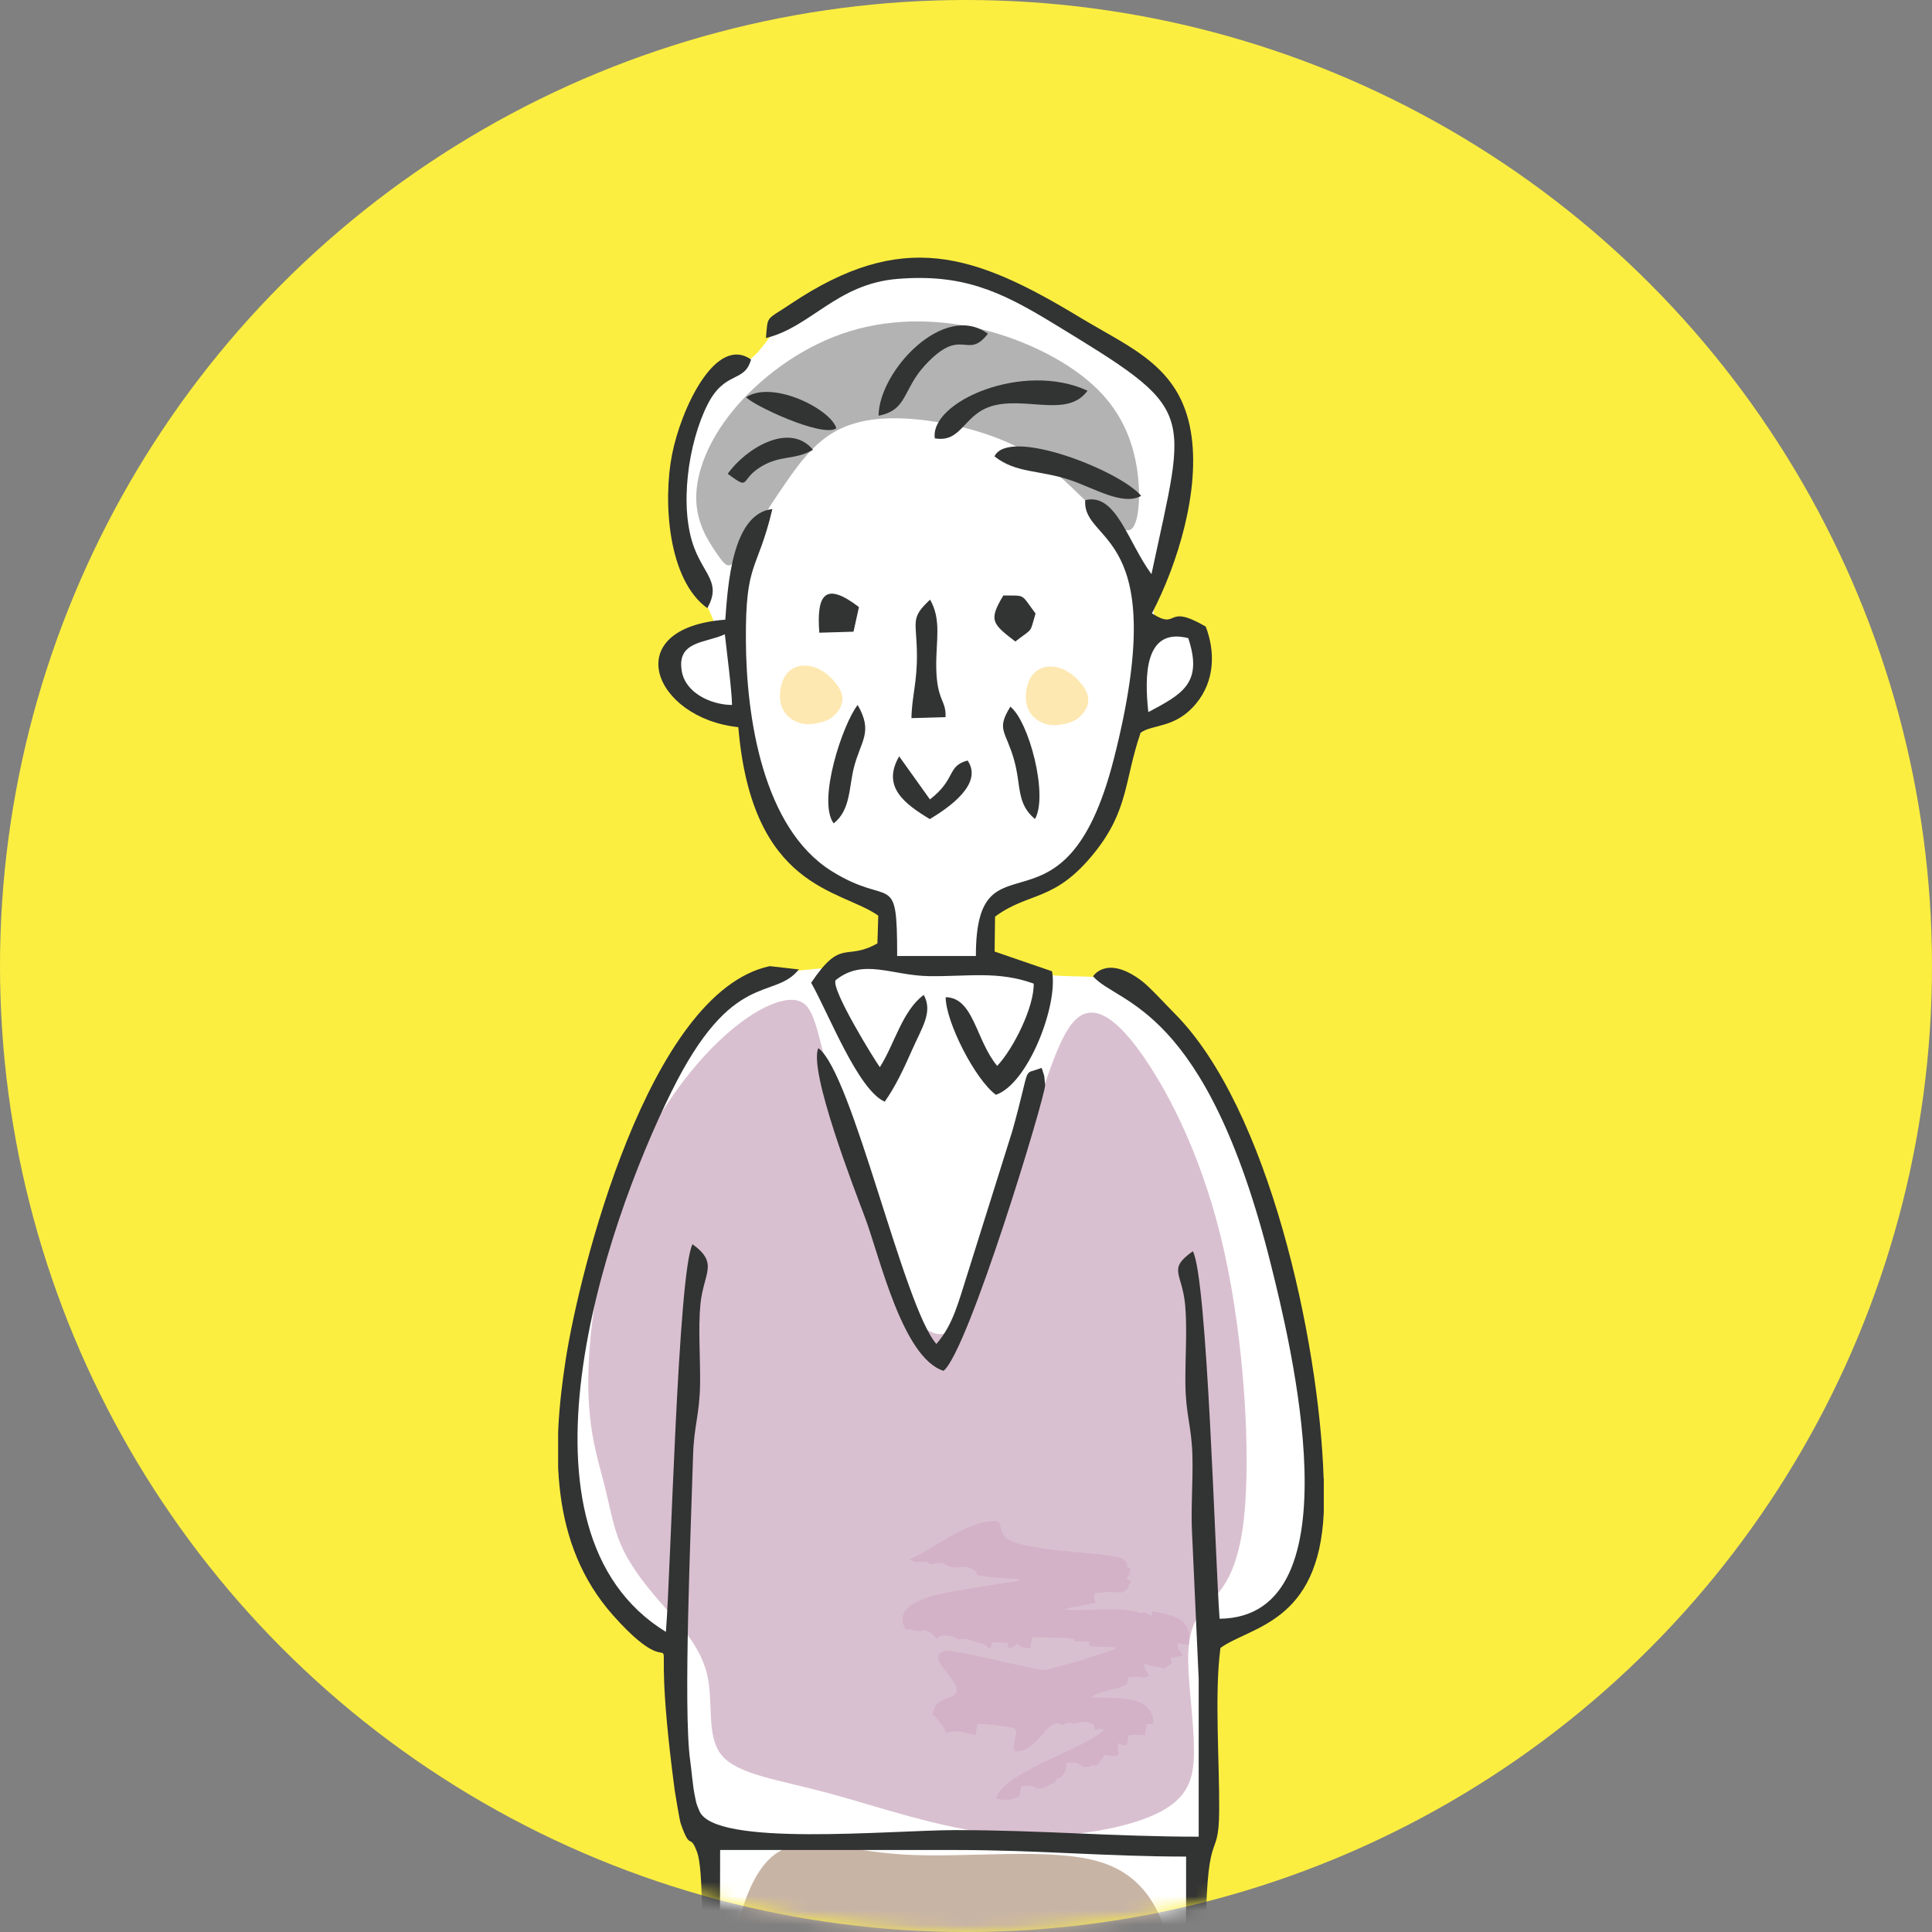 <svg width="135" height="135" viewBox="0 0 135 135" fill="none" xmlns="http://www.w3.org/2000/svg">
<rect x="0" y="0" width="135" height="135" fill="#808080" stroke="none"/>
<circle cx="67.5" cy="67.5" r="67.5" fill="#FBEE40"/>
<mask id="mask0_2079_106511" style="mask-type:alpha" maskUnits="userSpaceOnUse" x="0" y="0" width="135" height="135">
<circle cx="67.5" cy="67.5" r="67.5" fill="#FBEE40"/>
</mask>
<g mask="url(#mask0_2079_106511)">
<g clip-path="url(#clip0_2079_106511)">
<path fill-rule="evenodd" clip-rule="evenodd" d="M46.92 46.04C46.98 45.56 47.11 44.94 47.53 44.55C47.96 44.16 48.68 43.99 49.17 43.92C49.66 43.85 49.93 43.86 49.92 43.62C49.92 43.38 49.63 42.87 49.22 41.9C48.81 40.93 48.28 39.49 47.96 37.92C47.64 36.36 47.52 34.67 47.56 33.11C47.6 31.55 47.79 30.1 48.33 28.9C48.87 27.7 49.77 26.73 50.58 26.15C51.39 25.58 52.13 25.4 52.74 24.83C53.35 24.26 53.85 23.31 54.78 22.46C55.7 21.61 57.06 20.88 58.61 20.26C60.17 19.65 61.93 19.16 63.7 18.96C65.47 18.76 67.22 18.83 69.07 19.42C70.92 20.01 72.87 21.12 74.73 22.29C76.59 23.45 78.36 24.67 79.62 25.66C80.88 26.64 81.64 27.4 82.18 28.56C82.72 29.73 83.05 31.32 82.93 32.93C82.81 34.55 82.25 36.19 81.82 37.6C81.39 39 81.1 40.16 80.9 40.95C80.7 41.74 80.6 42.17 80.61 42.61C80.61 43.05 80.73 43.51 81.16 43.72C81.59 43.93 82.35 43.88 82.86 43.95C83.37 44.02 83.63 44.19 83.79 44.63C83.96 45.07 84.03 45.77 83.76 46.62C83.49 47.47 82.89 48.45 82.43 49.04C81.97 49.62 81.65 49.8 81.32 49.95C80.99 50.1 80.65 50.23 80.26 50.38C79.87 50.52 79.43 50.69 78.87 51.91C78.31 53.14 77.63 55.43 76.91 57.05C76.19 58.67 75.43 59.63 74.28 60.5C73.13 61.37 71.59 62.15 70.66 62.62C69.74 63.08 69.43 63.23 69.24 63.5C69.06 63.77 68.99 64.18 68.93 64.76C68.87 65.34 68.81 66.09 68.78 66.46C68.76 66.706 68.85 66.86 69.05 66.92C69.35 67.01 69.94 67.18 70.51 67.37C71.08 67.56 71.63 67.77 72.18 67.92C72.73 68.07 73.28 68.15 74.1 68.19C74.92 68.23 76 68.22 76.79 68.29C77.58 68.36 78.09 68.51 79.1 69.22C80.11 69.93 81.62 71.21 83.17 73.54C84.72 75.87 86.31 79.26 87.35 81.77C88.38 84.27 88.86 85.89 89.43 88.33C90 90.77 90.67 94.03 91.09 96.53C91.52 99.04 91.71 100.79 91.82 102.67C91.93 104.55 91.97 106.56 91.72 108.05C91.46 109.55 90.91 110.54 90.04 111.39C89.17 112.24 87.98 112.95 87.1 113.39C86.22 113.83 85.64 114.01 85.24 114.13C84.85 114.24 84.64 114.3 84.55 114.47C84.46 114.64 84.48 114.93 84.49 116.68C84.5 118.44 84.51 121.67 84.53 123.79C84.55 125.91 84.58 126.93 84.53 127.6C84.48 128.27 84.35 128.61 84.16 128.77C83.97 128.94 83.71 128.94 83.58 129.08C83.45 129.22 83.46 129.5 83.48 130.8C83.51 132.11 83.55 134.44 83.63 137.19C83.72 139.94 83.84 143.12 83.7 146.95C83.56 150.78 83.16 155.27 82.77 159.27C82.39 163.27 82.03 166.77 81.34 170.91C80.65 175.06 79.65 179.84 78.84 183.98C78.03 188.12 77.43 191.6 77.1 193.53C76.77 195.46 76.71 195.84 76.58 196.03C76.44 196.22 76.22 196.23 76.1 196.35C75.98 196.47 75.96 196.7 76.29 196.98C76.62 197.27 77.29 197.61 78.33 198.15C79.36 198.7 80.75 199.45 81.79 200.21C82.83 200.97 83.52 201.73 83.89 202.42C84.26 203.11 84.32 203.72 84.21 204.14C84.1 204.56 83.84 204.79 83.24 204.89C82.64 204.98 81.71 204.95 80.23 205C78.75 205.06 76.71 205.21 74.77 205.16C72.83 205.11 70.97 204.86 69.91 204.63C68.85 204.4 68.59 204.19 68.39 203.96C68.18 203.73 68.03 203.48 67.9 202.42C67.77 201.35 67.67 199.46 67.62 198.33C67.57 197.19 67.56 196.81 67.32 196.62C67.08 196.43 66.6 196.44 66.22 196.44C65.84 196.44 65.55 196.43 65.41 196.55C65.27 196.67 65.26 196.92 65.28 198.05C65.3 199.18 65.35 201.19 65.27 202.39C65.19 203.6 64.98 204 63.91 204.27C62.85 204.54 60.93 204.68 59.11 204.78C57.29 204.87 55.58 204.92 53.99 204.86C52.4 204.8 50.95 204.64 50.12 204.37C49.29 204.1 49.09 203.73 48.97 203.4C48.85 203.07 48.8 202.76 49.03 202.38C49.26 202 49.77 201.53 51.03 200.66C52.28 199.79 54.27 198.51 55.39 197.71C56.5 196.91 56.73 196.58 56.76 196.37C56.79 196.16 56.61 196.06 56.52 195.97C56.43 195.87 56.41 195.77 56.13 194.12C55.85 192.47 55.31 189.27 54.52 184.88C53.73 180.49 52.71 174.92 51.9 169.71C51.1 164.5 50.52 159.65 50.16 154.8C49.8 149.95 49.66 145.09 49.62 140.79C49.58 136.48 49.64 132.73 49.64 130.75C49.64 128.77 49.6 128.57 49.4 128.46C49.2 128.35 48.84 128.35 48.64 128.23C48.44 128.11 48.39 127.88 48.18 126.45C47.98 125.02 47.62 122.39 47.44 120.61C47.26 118.83 47.25 117.89 47.25 117.19C47.25 116.49 47.25 116.03 47.05 115.74C46.84 115.44 46.42 115.31 45.78 114.79C45.15 114.27 44.3 113.35 43.45 112.29C42.6 111.22 41.74 110 41.15 108.82C40.56 107.64 40.25 106.49 39.97 105.2C39.69 103.91 39.46 102.46 39.57 100.41C39.68 98.36 40.12 95.7 40.58 93.45C41.03 91.2 41.49 89.36 42.19 86.91C42.88 84.45 43.81 81.38 44.81 78.81C45.81 76.24 46.88 74.18 48.03 72.66C49.18 71.14 50.42 70.17 51.42 69.51C52.42 68.85 53.2 68.51 53.78 68.29C54.36 68.06 54.75 67.95 55.5 67.86C56.24 67.76 57.34 67.68 58.26 67.58C59.18 67.49 59.93 67.38 60.56 67.33C61.19 67.28 61.71 67.29 61.92 67.15C62.13 67.01 62.04 66.73 61.99 66.09C61.94 65.45 61.93 64.46 61.87 63.91C61.8 63.36 61.68 63.24 61.37 63.1C61.06 62.96 60.57 62.81 59.73 62.5C58.89 62.19 57.72 61.73 56.79 61.02C55.86 60.31 55.18 59.35 54.47 58.05C53.76 56.75 53.03 55.11 52.61 53.75C52.19 52.39 52.1 51.32 51.86 50.77C51.62 50.22 51.23 50.18 50.8 50.09C50.37 50 49.89 49.86 49.29 49.52C48.7 49.18 47.99 48.65 47.56 48.23C47.13 47.81 46.98 47.51 46.9 47.19C46.82 46.87 46.81 46.54 46.87 46.06L46.92 46.04ZM65.99 190.92C65.79 190.15 65.54 189.13 65.29 187.69C65.04 186.25 64.79 184.37 64.57 182.15C64.35 179.92 64.16 177.34 64.24 173.52C64.32 169.7 64.66 164.63 64.96 160.65C65.26 156.67 65.5 153.79 65.72 152.25C65.94 150.71 66.13 150.52 66.4 150.82C66.67 151.12 67.01 151.9 67.47 154.29C67.93 156.68 68.5 160.68 68.75 164.5C69 168.32 68.92 171.97 68.75 175.27C68.59 178.57 68.34 181.51 67.95 184.37C67.56 187.23 67.02 190 66.68 191.12C66.33 192.24 66.18 191.7 65.98 190.93L65.99 190.92Z" fill="white"/>
<path fill-rule="evenodd" clip-rule="evenodd" d="M52.7 37.12C53.34 36.08 54.1 34.89 54.97 33.64C55.84 32.39 56.82 31.07 58.18 30.25C59.55 29.43 61.31 29.1 63.64 29.27C65.97 29.44 68.88 30.11 71.07 31.23C73.26 32.35 74.73 33.92 75.79 34.93C76.85 35.94 77.5 36.4 78.04 36.74C78.58 37.07 79 37.28 79.28 36.66C79.57 36.04 79.72 34.59 79.46 32.83C79.2 31.07 78.53 29.01 76.67 27.18C74.81 25.35 71.75 23.77 68.52 22.99C65.29 22.22 61.89 22.25 58.82 23.33C55.75 24.4 53.02 26.5 51.24 28.66C49.46 30.82 48.64 33.04 48.65 34.79C48.65 36.54 49.5 37.82 50.04 38.61C50.58 39.4 50.81 39.69 51.19 39.39C51.56 39.09 52.07 38.18 52.71 37.13L52.7 37.12Z" fill="#B3B3B3"/>
<path fill-rule="evenodd" clip-rule="evenodd" d="M64.6 194.49C64.22 195.67 62.84 195.72 61.62 195.1C60.4 194.48 59.33 193.19 57.59 188.71C55.85 184.23 53.45 176.56 52.01 168.04C50.58 159.52 50.12 150.15 50.46 143.12C50.8 136.09 51.95 131.41 53.96 129.72C55.97 128.03 58.83 129.33 63.19 129.59C67.54 129.85 73.38 129.06 76.82 130.09C80.26 131.12 81.31 133.98 81.98 136.86C82.66 139.74 82.96 142.64 81.85 151.94C80.74 161.23 78.22 176.91 76.54 185.26C74.86 193.61 74.03 194.62 72.77 194.18C71.5 193.74 69.8 191.83 69.99 186.59C70.18 181.34 72.25 172.75 72.12 165.55C71.98 158.35 69.64 152.55 68.46 149.65C67.68 147.717 66.94 148.01 66.24 150.53C65.2 154.31 63.11 161.87 62.52 168.87C61.93 175.86 62.85 182.29 63.62 186.66C64.38 191.03 65 193.34 64.61 194.52L64.6 194.49Z" fill="#C8B4A5"/>
<path fill-rule="evenodd" clip-rule="evenodd" d="M55.72 69.91C54.58 69.63 52.46 70.6 50.14 72.84C47.82 75.08 45.3 78.6 43.63 82.96C41.97 87.32 41.16 92.52 41.11 96.15C41.05 99.78 41.74 101.85 42.18 103.55C42.62 105.25 42.81 106.59 43.36 107.89C43.92 109.19 44.83 110.45 46.08 111.89C47.32 113.32 48.89 114.93 49.39 116.92C49.89 118.91 49.31 121.28 50.42 122.64C51.53 124 54.32 124.34 57.86 125.29C61.4 126.24 65.68 127.78 69.94 128.18C74.2 128.58 78.45 127.84 80.76 126.76C83.06 125.68 83.43 124.27 83.43 122.34C83.43 120.41 83.06 117.96 83.03 116.2C82.99 114.44 83.28 113.37 84.14 112.39C85 111.41 86.43 110.54 86.92 106.12C87.41 101.7 86.95 93.75 85.55 87.48C84.16 81.21 81.82 76.62 79.95 73.9C78.08 71.18 76.66 70.34 75.57 70.94C74.48 71.53 73.72 73.56 72.46 77.38C71.2 81.2 69.45 86.82 68.2 89.87C66.95 92.92 66.2 93.42 65.33 93.17C64.45 92.92 63.45 91.93 62.07 88.49C60.69 85.04 58.95 79.14 57.99 75.43C57.03 71.72 56.87 70.2 55.73 69.92L55.72 69.91Z" fill="#D9C0D0"/>
<path fill-rule="evenodd" clip-rule="evenodd" d="M76.55 111.98C76.44 111.62 76.46 111.82 76.49 111.32C76.87 111.29 77.08 111.25 77.57 111.24C78.13 111.24 77.82 111.3 78.45 111.27L78.81 111.02C78.96 110.62 78.81 110.83 79.05 110.49L78.74 110.36C78.88 110.01 78.92 110.03 79 109.61C78.63 109.43 78.79 109.64 78.74 109.22C78.63 109.08 78.75 109.13 78.51 108.98C78.35 108.88 78.61 108.96 78.16 108.82C78.14 108.82 78.11 108.81 78.08 108.8L76.85 108.61C75.94 108.48 72.46 108.35 70.72 107.71C69.63 107.31 70.17 106.26 69.52 106.28C67.41 106.31 65.17 108.3 63.52 108.97C64.11 109.2 63.77 109.14 64.35 109.13C65.35 109.11 64.42 109.15 65.01 109.28C65.18 109.32 65.07 109.28 65.4 109.24C65.58 109.22 65.86 109.14 66.19 109.41C67.08 109.74 67.13 109.3 67.83 109.59C68.12 109.7 67.83 109.54 68.05 109.72C68.27 109.89 68.17 109.59 68.25 110.07C69.81 110.31 70.74 110.29 71.28 110.37C71.25 110.39 71.19 110.37 71.17 110.42C71.12 110.52 70.3 110.59 70.18 110.6L66.42 111.23C65.26 111.46 62.25 112.03 63.26 113.85H63.64C63.73 113.88 63.93 113.94 64.08 113.97C64.39 113.97 64.35 113.97 64.58 113.88C65.47 114.42 64.26 113.31 65.46 114.5C65.62 114.39 65.5 114.25 66.3 114.3C66.52 114.33 66.52 114.33 66.73 114.41C66.76 114.41 66.8 114.51 66.83 114.48C66.85 114.45 66.89 114.53 66.91 114.56C67.72 114.5 67.34 114.45 68.06 114.69C68.33 114.78 68.5 114.78 68.74 114.9C69.19 115.13 68.98 115.1 69.08 115.22L69.26 115.09L69.31 114.77C70.01 114.72 69.81 114.82 70.44 114.78L70.39 115.1L70.71 115.15L71.09 114.86L71.37 115.09L72 115.19L72.12 114.4L74.43 114.45C74.6 114.45 74.66 114.45 74.84 114.5C75.18 114.59 75 114.56 75.16 114.7C75.77 114.65 75.77 114.78 76.14 114.69L76.09 115.01C77.02 115.15 77.22 115.02 78.02 115.14C77.62 115.39 76.93 115.57 76.47 115.71C75.89 115.9 75.32 116.1 74.75 116.24C74.1 116.39 73.75 116.53 73.11 116.68C72.58 116.81 66.61 115.18 66.01 115.36C64.3 115.88 68.14 117.98 66.36 118.6C65.7 118.83 65.3 118.99 65.15 119.82C65.47 120 65.28 119.9 65.49 120.13C65.76 120.41 66.01 120.72 66.09 121.1C67.02 120.83 67.31 121.07 68.17 121.26L68.29 120.47C68.92 120.42 70.12 120.62 70.8 120.74C71.41 120.85 70.36 122.44 71.1 122.38C72.69 122.26 73.19 119.83 74.28 120.57C74.48 120.44 74.37 120.4 74.79 120.38C75.28 120.36 74.58 120.57 75.28 120.39C75.69 120.36 75.71 120.25 76.08 120.36C76.44 120.47 76.46 120.52 76.5 120.9C76.81 120.8 76.72 120.81 77.16 120.84C75.9 122.21 70.07 123.78 69.61 125.69H69.63L70.02 125.75C70.29 125.79 70.55 125.79 70.86 125.67C71.18 125.56 71.12 125.54 71.26 125.45L71.36 124.82C71.92 124.78 71.99 124.66 72.47 124.99C73.1 124.94 73.21 124.8 73.71 124.53C74.07 123.87 73.8 124.63 74.28 124.01C74.53 123.69 74.46 123.66 74.53 123.19C74.94 123.16 75.08 123.1 75.45 123.29C75.73 123.44 75.54 123.51 75.99 123.47C76.45 123.43 75.78 123.34 76.61 123.37L76.79 123.21L77.2 122.62L77.83 122.72L78.17 122.61C78.14 122.24 78.1 122.23 78.13 121.8C78.62 121.98 78.35 122 78.76 121.89L78.86 121.26C79.36 121.22 79.34 121.18 80 121.26L80.12 120.49C80.44 120.46 80.37 120.49 80.62 120.4C80.46 118.33 78.05 118.72 76.19 118.59L76.71 118.34C76.91 118.26 77.19 118.18 77.4 118.13C78.07 117.96 78.16 117.97 78.76 117.69L78.83 117.21C79.31 117.17 79.34 117.13 79.96 117.22L80.3 117.11C80.06 116.6 80.01 116.85 79.95 116.24C80.46 116.43 80.22 116.35 80.68 116.44C81.07 116.52 81.15 116.47 81.33 116.62L81.9 116.22L81.79 115.88C82.09 115.79 82.33 115.77 82.63 115.68C82.39 115.17 82.34 115.42 82.28 114.82L83.07 114.94C83.33 113.2 82.23 112.86 80.51 112.6L80.46 112.92C79.74 112.43 79.89 112.9 79.37 112.59C77.4 112.29 76.04 112.59 74.36 112.48C74.39 112.46 74.46 112.4 74.47 112.44C74.48 112.47 74.56 112.41 74.58 112.4C74.61 112.4 74.76 112.34 74.81 112.33L76.54 112.01L76.55 111.98Z" fill="#D3B2C7"/>
<path fill-rule="evenodd" clip-rule="evenodd" d="M71.75 49.26C71.58 48.59 71.73 47.66 72.17 47.13C72.61 46.6 73.32 46.48 73.96 46.65C74.6 46.82 75.16 47.29 75.53 47.74C75.9 48.19 76.09 48.63 76.04 49.05C75.99 49.47 75.71 49.87 75.39 50.14C75.06 50.4 74.69 50.53 74.27 50.61C73.85 50.69 73.38 50.72 72.9 50.53C72.42 50.34 71.92 49.94 71.75 49.27V49.26Z" fill="#FEE8B1"/>
<path fill-rule="evenodd" clip-rule="evenodd" d="M54.57 49.19C54.4 48.52 54.55 47.59 54.99 47.06C55.43 46.53 56.14 46.41 56.78 46.58C57.42 46.75 57.98 47.22 58.35 47.67C58.72 48.12 58.91 48.56 58.86 48.98C58.81 49.4 58.53 49.8 58.21 50.07C57.88 50.33 57.51 50.46 57.09 50.54C56.67 50.62 56.2 50.65 55.72 50.46C55.24 50.27 54.74 49.87 54.57 49.2V49.19Z" fill="#FEE8B1"/>
<path fill-rule="evenodd" clip-rule="evenodd" d="M49.69 203.84C49.45 201.42 53.27 199.57 55.2 198.48C59.56 196.03 59.78 196.97 64.44 197.33L64.5 203.11C62.5 204.6 52.34 204.73 49.68 203.84H49.69ZM92.5 103.31V105.68C92.15 113.41 87.4 113.63 85.28 115.15C84.85 118.35 85.22 123.14 85.19 126.54C85.16 130.47 84.24 126.92 84.24 136.61C84.24 157 83.95 158.08 80.63 178.02C79.91 182.33 77.24 193.12 77.45 196.63C79.6 199 85.39 199.92 84.37 204.67C83.59 205.05 82.45 205.33 81.12 205.51H72.53C70.5 205.27 68.71 204.86 67.57 204.29C66.92 202.33 67.11 198.48 66.35 197.16C64.27 200.79 69.13 205.08 60.5 205.51H51.6C50.02 205.26 48.74 204.76 48.21 203.83C48.5 201.22 51.18 199.15 53.37 198.03C57.22 196.05 55.62 194.79 54.88 190.35C52.18 173.99 50.44 169.38 48.94 151.28C48.61 147.26 49.53 131.66 48.72 129.45C48.18 127.97 48.27 129.47 47.56 127.4C47.49 127.19 47.18 125.36 47.14 125.06C45.1 109.61 48.54 119.3 42.82 112.85C38.41 107.87 38.57 101.24 39.52 95.06C40.46 88.95 45.3 69.32 53.79 67.51L55.82 67.74C54.07 69.94 51.19 67.64 46.92 76.28C42.19 85.84 35.07 106.98 46.53 114.03C46.88 109.71 47.37 88.93 48.39 86.94C50.25 88.29 49.16 88.93 48.94 91.15C48.78 92.84 48.94 94.93 48.92 96.66C48.89 98.85 48.49 99.61 48.43 101.68C48.29 106.53 47.72 119.5 48.23 123.04C48.32 123.67 48.41 124.83 48.55 125.48C48.67 126.05 48.63 125.97 48.87 126.54C49.91 129.09 62.21 127.88 66.79 127.88C72.72 127.88 77.85 128.34 83.76 128.34V117.32L83.3 107.22C83.2 105.44 83.37 103.49 83.32 101.69C83.26 99.62 82.85 98.86 82.83 96.67C82.81 94.92 82.97 92.85 82.81 91.15C82.59 88.9 81.57 88.7 83.35 87.43C84.37 89.28 84.91 109.04 85.22 113.11C94.94 113.02 90.12 93.65 88.81 88.38C84.26 70.11 78.07 70.2 76.38 68.22C76.38 68.22 77.31 66.7 79.74 68.51C80.33 68.95 81.47 70.21 82.06 70.8C88.64 77.38 92.18 93.67 92.49 103.3L92.5 103.31ZM68.07 197.35C72.87 196.98 72.99 196.17 77.22 198.32C79.4 199.43 82.85 201.27 83.21 203.57C80.84 205.3 71.68 203.91 68.73 203.61L68.07 197.35ZM66.36 152.24C68.16 155.09 68.42 177.03 67.87 181.31L66.22 189.13L65.43 182.11C64.86 173.47 64.85 170.51 65.43 161.87C65.65 158.57 66.36 155.51 66.36 152.24ZM65.6 195.62C63.73 196.13 59.29 195.62 57.36 195.25C56.42 193.57 52.24 168.34 51.72 164.61C50.04 152.7 50.32 141.49 50.32 129.27H66.83C72.48 129.27 77.35 129.73 82.88 129.73C82.88 135.7 82.87 141.67 82.88 147.64C82.91 159.08 79.81 175.77 77.49 187.26C77.13 189.02 76.59 193.89 76.13 195.08C74.72 195.63 69.19 196.13 67.61 195.55C67.1 194.14 68.83 186.51 69.05 184.31C71.22 162.74 67.3 153.85 67.29 146.72C65.11 147 66.34 145.92 65.73 148.38C64.9 151.68 63.62 167.34 63.62 170.61C63.62 175.36 63.69 179.22 64.15 183.86C64.39 186.2 66.1 194.05 65.61 195.62H65.6Z" fill="#323333"/>
<path fill-rule="evenodd" clip-rule="evenodd" d="M80.24 49.76C79.97 47.26 79.95 43.81 83.03 44.59C84.08 47.75 82.6 48.5 80.24 49.76ZM50.65 44.33C50.79 45.57 51.14 48.28 51.15 49.26C49.69 49.25 47.9 48.43 47.64 46.9C47.27 44.76 49.32 44.95 50.65 44.32V44.33ZM53.52 23.62C56.66 22.86 58.46 19.84 62.7 19.49C67.2 19.12 69.85 20.32 73.44 22.5C83.77 28.79 82.96 28.34 80.46 40.12C78.8 37.87 77.99 34.41 75.83 34.95C75.62 38.08 81.95 36.88 77.83 53.03C74.39 66.53 68.19 57.63 68.19 66.8H62.69C62.69 60.67 62.26 63.48 58.08 60.85C53.31 57.84 52.15 50.14 52.12 44.77C52.08 39.15 52.92 40 53.97 35.57C51.13 35.88 50.86 40.98 50.68 43.3C43.14 43.88 45.66 50.19 51.59 50.81C52.55 62.18 58.73 62.11 61.37 63.98L61.31 65.92C59.05 67.19 58.82 65.5 56.68 68.67C57.9 70.82 59.95 76.16 61.82 76.98C62.57 75.93 63.19 74.6 63.73 73.37C64.43 71.78 65.2 70.72 64.55 69.52C63.05 70.61 62.49 73 61.48 74.57C61.2 74.21 58.04 69.12 58.39 68.49C60.34 66.93 62.27 68.17 64.95 68.21C67.65 68.24 69.74 67.83 72.23 68.73C72.27 70.33 70.84 73.25 69.68 74.48C68.18 72.69 68.05 69.71 66.08 69.68C66.08 71.39 68.13 75.43 69.59 76.5C71.86 75.72 73.96 70.18 73.51 67.87L69.5 66.49L69.53 64.05C71.94 62.27 73.7 63.07 76.51 59.54C78.87 56.57 78.56 54.53 79.7 51.2C80.54 50.59 82.14 50.91 83.58 49.16C84.87 47.6 84.94 45.57 84.25 43.78C81.35 42.1 82.43 44.09 80.49 42.86C82.29 39.42 83.9 34.2 83.21 30.16C82.44 25.6 79.05 24.34 75.53 22.22C68.04 17.68 63.06 16.02 55.26 21.23C53.47 22.43 53.67 22 53.52 23.62Z" fill="#323333"/>
<path fill-rule="evenodd" clip-rule="evenodd" d="M65.94 95.78C67.68 94.35 73 76.75 73.03 75.83L72.97 75.2C72.96 75.13 72.89 74.96 72.88 74.91C72.87 74.85 72.83 74.71 72.77 74.62C71.36 75.19 72.11 74.13 70.74 79.02L67.56 89.15C66.99 90.92 66.6 92.58 65.43 93.91C63.15 91.34 59.55 74.93 57.18 73.24C56.49 74.82 59.69 83.07 60.46 85.12C61.47 87.82 63.07 94.9 65.94 95.79V95.78Z" fill="#323333"/>
<path fill-rule="evenodd" clip-rule="evenodd" d="M49.43 42.49C50.4 40.73 49.25 40.22 48.51 38.28C47.45 35.49 48.07 30.98 49.44 28.27C50.66 25.86 52.02 26.79 52.48 25.12C50 23.38 47.58 28.59 46.96 31.76C46.32 35 46.66 40.52 49.43 42.5V42.49Z" fill="#323333"/>
<path fill-rule="evenodd" clip-rule="evenodd" d="M65.32 30.63C67.32 30.97 67.3 28.76 69.64 28.29C71.96 27.82 74.68 29.13 75.99 27.3C71.49 25.22 64.96 28.07 65.32 30.63Z" fill="#323333"/>
<path fill-rule="evenodd" clip-rule="evenodd" d="M69.49 31.89C71.01 33.09 72.63 32.82 74.79 33.55C76.48 34.12 78.46 35.36 79.74 34.65C78.28 32.89 70.48 29.81 69.49 31.89Z" fill="#323333"/>
<path fill-rule="evenodd" clip-rule="evenodd" d="M61.39 29.05C63.42 28.65 63.06 27.25 64.61 25.55C67.23 22.69 67.55 25.23 69.03 23.32C65.97 21.05 61.42 25.92 61.39 29.05Z" fill="#323333"/>
<path fill-rule="evenodd" clip-rule="evenodd" d="M63.69 50.18L66.07 50.11C66.13 48.91 65.45 48.99 65.42 46.6C65.4 44.75 65.8 43.32 64.99 41.9C63.59 43.21 64.04 43.36 64.07 45.65C64.1 47.65 63.71 48.68 63.69 50.17V50.18Z" fill="#323333"/>
<path fill-rule="evenodd" clip-rule="evenodd" d="M64.98 57.23C66.34 56.41 68.72 54.76 67.61 53.14C66.14 53.54 66.84 54.42 64.98 55.86L62.83 52.85C61.6 54.97 63.19 56.16 64.98 57.24V57.23Z" fill="#323333"/>
<path fill-rule="evenodd" clip-rule="evenodd" d="M58.26 57.53C59.43 56.61 59.32 55.02 59.66 53.66C60.15 51.73 61.03 51.18 59.93 49.26C58.88 50.59 57.1 55.97 58.25 57.53H58.26Z" fill="#323333"/>
<path fill-rule="evenodd" clip-rule="evenodd" d="M72.32 57.23C73.26 55.59 71.91 50.42 70.6 49.38C69.59 51.01 70.28 51.04 70.86 53.1C71.37 54.92 71.01 56.14 72.32 57.23Z" fill="#323333"/>
<path fill-rule="evenodd" clip-rule="evenodd" d="M52.14 27.75C52.5 28.26 57.44 30.61 58.44 29.93C58.08 28.62 54.03 26.54 52.14 27.75Z" fill="#323333"/>
<path fill-rule="evenodd" clip-rule="evenodd" d="M50.85 33.11C52.53 34.34 51.6 33.52 53.26 32.56C54.6 31.79 55.53 32.16 56.81 31.43C55.16 29.44 52.08 31.36 50.85 33.11Z" fill="#323333"/>
<path fill-rule="evenodd" clip-rule="evenodd" d="M70.94 44.83C72.24 43.83 71.93 44.3 72.36 42.87C71.3 41.46 71.71 41.63 70.11 41.61C69.06 43.35 69.33 43.58 70.95 44.83H70.94Z" fill="#323333"/>
<path fill-rule="evenodd" clip-rule="evenodd" d="M57.26 44.21L59.64 44.14L60.02 42.42C57.68 40.63 57.04 41.5 57.25 44.21H57.26Z" fill="#323333"/>
</g>
</g>
<defs>
<clipPath id="clip0_2079_106511">
<rect width="53.5" height="187.52" fill="white" transform="translate(39 18)"/>
</clipPath>
</defs>
</svg>
